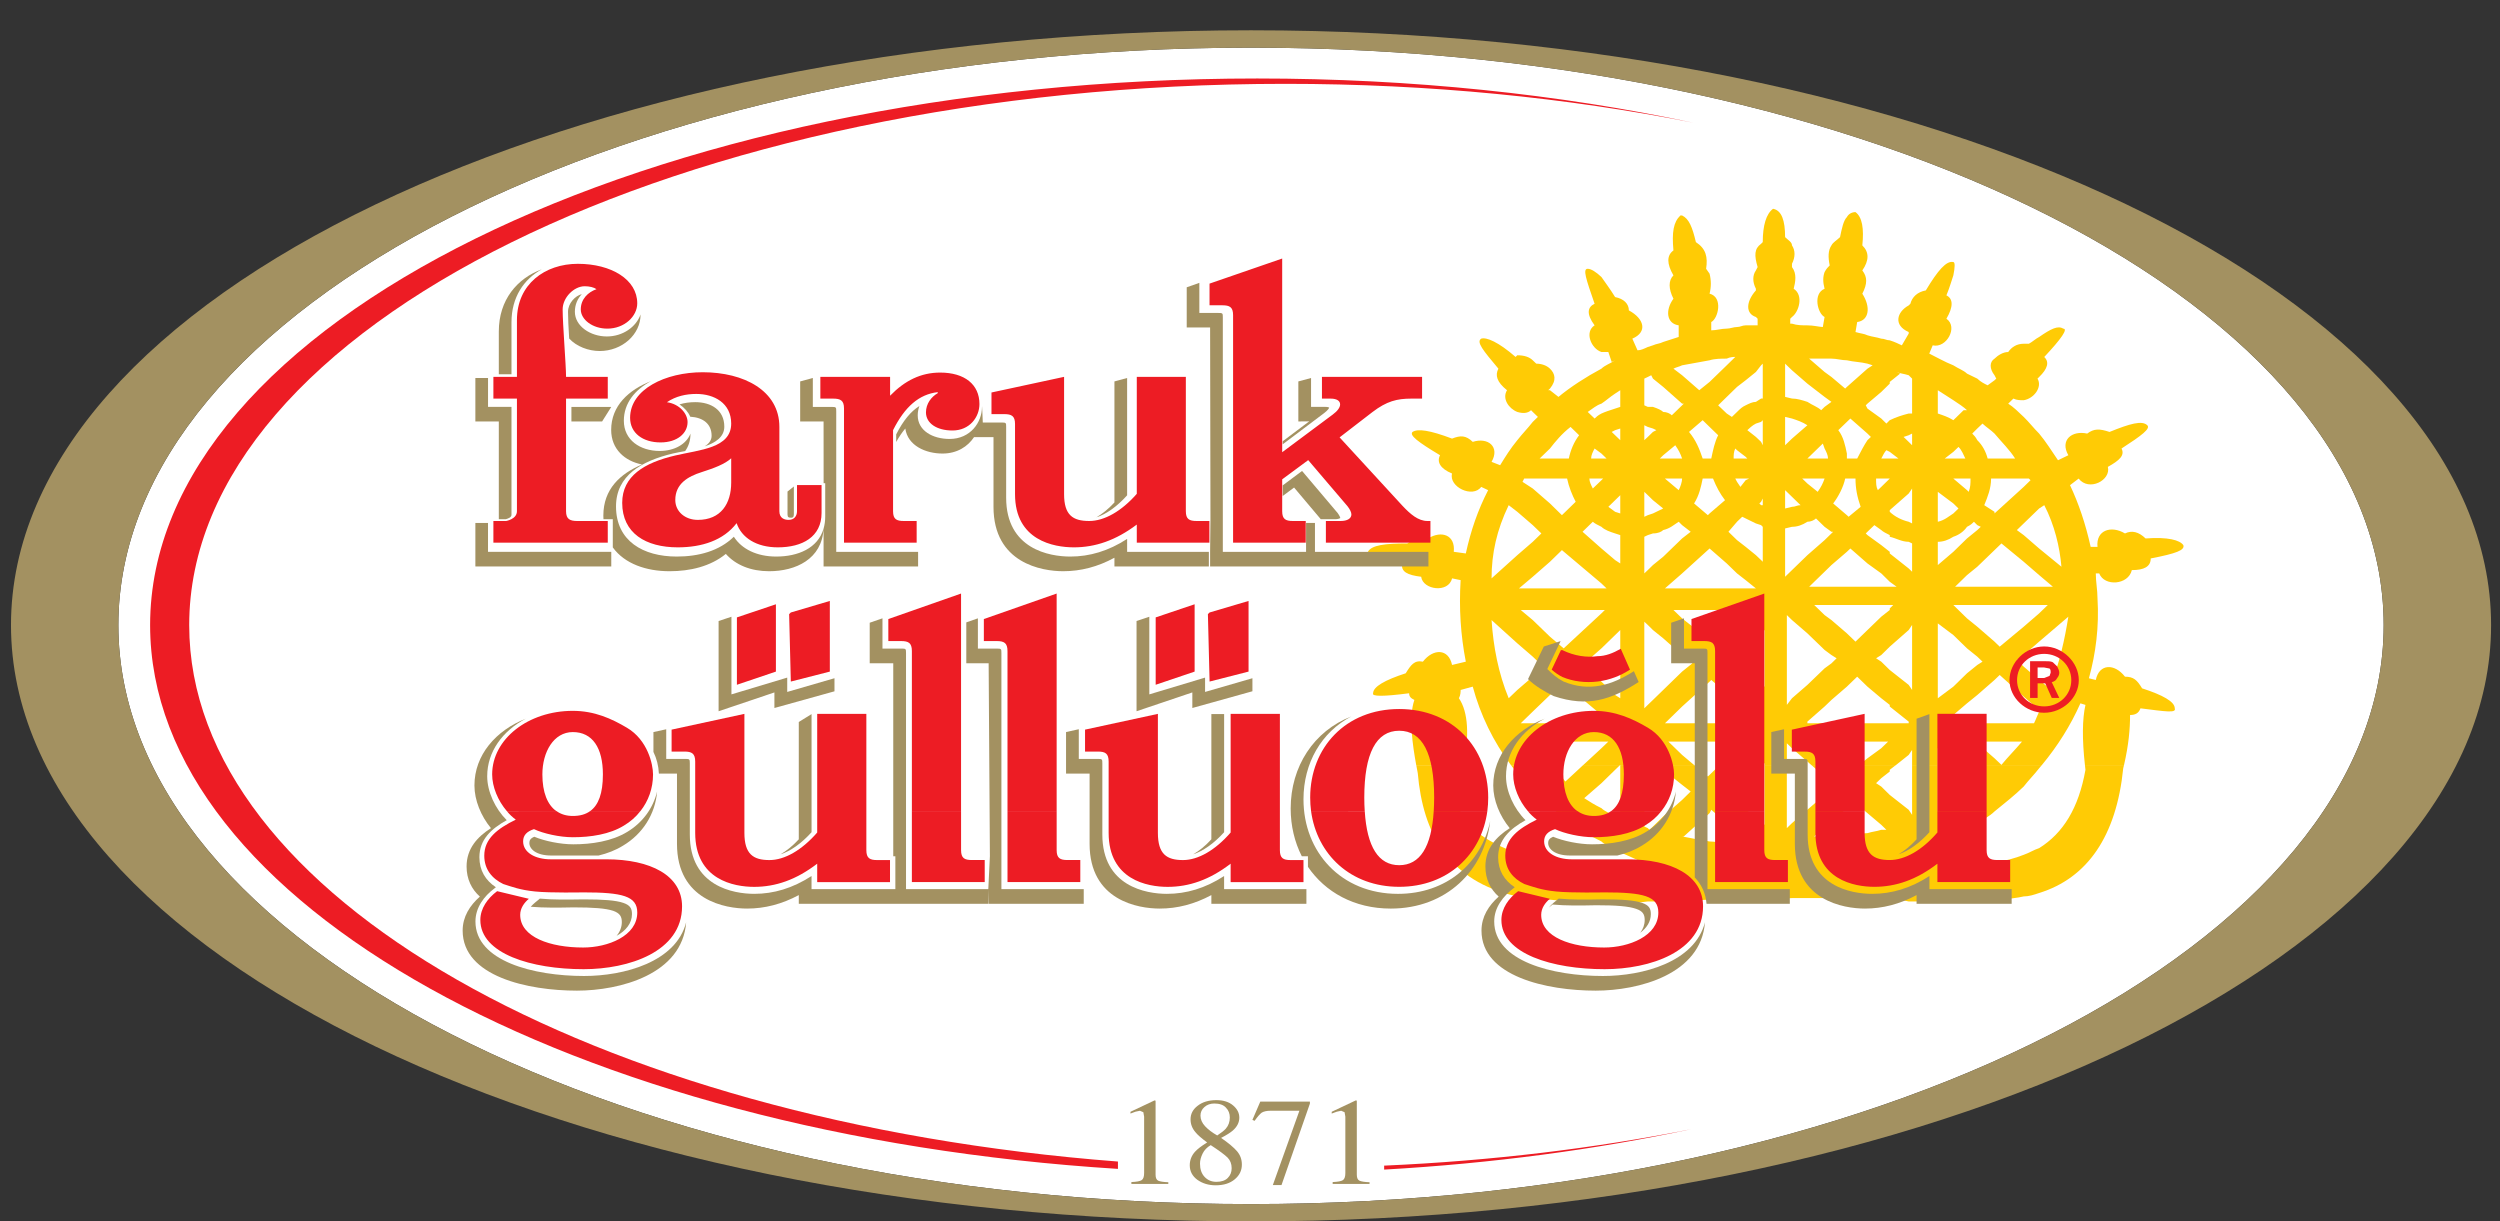<?xml version="1.0" encoding="utf-8"?>
<!-- Generator: Adobe Illustrator 16.0.0, SVG Export Plug-In . SVG Version: 6.00 Build 0)  -->
<!DOCTYPE svg PUBLIC "-//W3C//DTD SVG 1.1//EN" "http://www.w3.org/Graphics/SVG/1.1/DTD/svg11.dtd">
<svg version="1.1" id="Layer_1" xmlns="http://www.w3.org/2000/svg" xmlns:xlink="http://www.w3.org/1999/xlink" x="0px" y="0px"
	 width="800px" height="390.849px" viewBox="0 0 800 390.849" enable-background="new 0 0 800 390.849" xml:space="preserve">
<rect x="0" y="0" width="800" height="390.849" fill="#333333" stroke="none"/>
<path fill-rule="evenodd" clip-rule="evenodd" fill="#FFFFFF" d="M400.325,385.309c-199.408,0-362.446-83.299-362.446-185.271
	c0-101.962,163.038-184.791,362.446-184.791c199.41,0,362.448,82.829,362.448,184.791
	C762.772,302.01,599.734,385.309,400.325,385.309"/>
<path fill-rule="evenodd" clip-rule="evenodd" fill="#A39161" d="M400.325,15.255c199.394,0,362.448,82.807,362.448,184.783
	c0,101.986-163.054,185.271-362.448,185.271c-199.393,0-362.446-83.284-362.446-185.271
	C37.879,98.062,200.932,15.255,400.325,15.255 M400.325,9.693c218.316,0,396.823,85.307,396.823,190.345
	c0,105.034-178.507,190.811-396.823,190.811c-218.295,0-396.806-85.776-396.806-190.811C3.519,95,182.029,9.693,400.325,9.693"/>
<path fill-rule="evenodd" clip-rule="evenodd" fill="#ED1C24" d="M442.927,373.004c34.405-1.523,67.445-5.539,98.33-11.678
	c-30.823,6.552-63.825,10.98-98.33,12.945V373.004z M402.336,25.117c49.476,0,96.688,5.056,139.542,14.156
	c-40.391-8.01-84.449-12.446-130.519-12.446c-192.994,0-350.814,77.638-350.814,173.219c0,86.57,129.434,158.789,297.195,171.648
	v2.351C183.702,363.121,48.038,289.107,48.038,200.045C48.038,103.517,207.424,25.117,402.336,25.117"/>
<path fill-rule="evenodd" clip-rule="evenodd" fill="#A39161" d="M369.771,352.282l0.015,0.229v23.413
	c0,0.997,0.292,1.638,0.86,1.908c0.586,0.256,1.642,0.428,3.211,0.484v0.542h-11.816v-0.599c1.681-0.071,2.79-0.271,3.308-0.627
	c0.525-0.356,0.771-1.125,0.771-2.278v-18.016l-0.246-1.425l-1.09-0.47l-1.423,0.299l-1.612,0.599v-0.57l7.685-3.631h0.246
	L369.771,352.282"/>
<path fill-rule="evenodd" clip-rule="evenodd" fill="#A39161" d="M392.882,376.949c0.833-0.826,1.247-1.866,1.247-3.119
	c0-1.396-0.449-2.535-1.304-3.403c-0.894-0.897-2.677-2.208-5.391-3.987c-1.192,0.683-2.071,1.608-2.608,2.719
	c-0.549,1.126-0.826,2.18-0.826,3.205c0,1.794,0.488,3.205,1.47,4.244c0.998,1.053,2.241,1.581,3.772,1.581
	C390.846,378.188,392.073,377.774,392.882,376.949 M392.238,361.198c0.878-0.997,1.305-2.208,1.305-3.617
	c0-1.239-0.412-2.294-1.243-3.134c-0.794-0.883-2.042-1.324-3.718-1.324c-1.271,0-2.34,0.385-3.173,1.14
	c-0.84,0.726-1.258,1.665-1.258,2.734c0,1.21,0.495,2.35,1.478,3.403c0.981,1.054,2.286,2.036,3.882,2.948
	C390.806,362.494,391.735,361.769,392.238,361.198 M382.523,362.279c-1.044-1.224-1.546-2.577-1.546-4.102
	c0-1.708,0.73-3.16,2.272-4.329c1.53-1.21,3.526-1.794,5.969-1.808c2.257,0,4.048,0.57,5.368,1.693
	c1.335,1.126,1.995,2.422,1.995,3.918c0,1.523-0.691,2.891-2.041,4.087c-0.787,0.697-2.037,1.48-3.787,2.393
	c2.379,1.638,4.06,3.062,5.107,4.272c1.028,1.225,1.538,2.606,1.538,4.272c0,1.865-0.752,3.432-2.271,4.7
	c-1.523,1.281-3.549,1.922-6.097,1.922c-2.271,0-4.235-0.598-5.862-1.752c-1.627-1.196-2.443-2.749-2.443-4.672
	c0-1.623,0.575-3.104,1.707-4.343c0.736-0.825,2.026-1.81,3.856-2.948C384.442,364.231,383.184,363.121,382.523,362.279"/>
<path fill-rule="evenodd" clip-rule="evenodd" fill="#A39161" d="M419.17,352.511v0.641l-9.085,26.063h-2.777l8.502-23.784h-9.162
	c-1.335,0-2.316,0.242-2.915,0.627c-0.584,0.441-1.335,1.282-2.256,2.606l-0.706-0.3c0.886-2.063,1.461-3.359,1.657-3.845
	c0.227-0.498,0.511-1.153,0.867-2.008H419.17z"/>
<path fill-rule="evenodd" clip-rule="evenodd" fill="#A39161" d="M434.164,352.282l0.016,0.229v23.413
	c0,0.997,0.292,1.638,0.874,1.908c0.56,0.256,1.642,0.428,3.199,0.484v0.542h-11.801v-0.599c1.665-0.071,2.77-0.271,3.292-0.627
	c0.521-0.356,0.767-1.125,0.767-2.278v-18.016l-0.245-1.425l-1.09-0.47l-1.403,0.299l-1.627,0.599v-0.57l7.681-3.631h0.26
	L434.164,352.282"/>
<path fill="#FFCB05" d="M468.386,244.816c-0.131,0.698-0.261,1.396-0.43,2.079c-6.046,12.775,3.86,21.292,17.587,26.091l4.949,1.609
	c1.642,0.526,3.3,1.082,5.502,1.609c5.478,1.054,10.957,1.595,16.473,2.122h4.374c4.397,0,7.704-0.527,10.459-1.068h1.643
	l-1.643-0.526c-3.3-1.61-7.151-3.191-10.459-4.814c-1.634-1.053-3.306-1.596-4.374-2.648c-6.583-3.189-12.085-7.448-16.473-11.18
	l-5.502-5.355c-1.665-1.58-3.284-3.175-4.949-5.312c-0.691-0.854-1.382-1.709-2.041-2.578l12.829-0.028
	c0.714,0.969,2.034,2.264,2.931,3.147l1.658,2.136l5.693-5.283h11.815l-1.588,1.524l-4.374,4.271l-5.516,4.799
	c1.642,1.069,3.313,2.124,5.516,3.206c1.068,1.054,2.74,1.595,4.374,2.662l1.642,0.542v-17.005h7.705v19.668l1.112,0.512l0.53,0.542
	l1.112-1.054l3.283-3.205l6.055-5.312l2.738-2.691l-2.738-2.122l-6.055-4.813l-1.596-1.524h11.524l4.359,3.66l0.552-0.513
	l3.238-3.147h13.19l-1.597,2.079l-3.284,2.664l-2.77,2.678l-2.194,2.135l2.194,2.108l2.77,2.648l3.284,2.15l1.65,1.609l1.089,1.054
	v-19.126h7.151v20.18l1.642-1.594l4.928-4.273l5.509-4.757l2.194-1.638l1.665-1.04l-1.665-1.082l-2.194-2.136l-4.205-3.66h14.058
	l0.59,0.484l0.575-0.484h11.802l-1.965,1.524v0.555l-2.716,2.122l-1.657,1.595l1.657,1.082l2.716,2.678l6.063,4.757l1.09,1.624
	v-15.937h8.226v14.854c1.681-1.054,3.322-1.581,4.98-2.664c1.641-0.526,3.283-1.596,4.364-2.635
	c1.121-1.096,2.211-1.638,3.292-2.678l1.113-0.54l-1.113-1.055l-3.292-2.677l-2.67-2.606h26.625l-0.866,1.025
	c-1.649,2.122-3.292,3.718-4.949,5.853c-2.747,2.678-6.047,5.313-9.346,7.977c-1.642,1.608-3.836,2.677-5.502,3.731
	c-1.081,1.082-2.171,1.594-3.292,2.136c-1.081,1.067-2.724,2.122-4.364,3.204c-3.3,2.123-7.16,3.717-11.027,5.854
	c3.867,0.526,7.728,1.082,11.027,1.609h4.364h3.292c1.666,0,3.86,0,5.502-0.527c3.299,0,6.599-1.082,9.346-2.137
	c1.657-0.555,3.3-1.623,4.949-2.136c7.682-4.8,12.638-12.788,14.816-25.064l-0.168-1.524h12.507l-0.253,1.025
	c-2.188,21.818-11.533,35.148-26.902,39.919c-1.649,0.569-3.292,1.097-4.949,1.097c-2.193,0.527-3.844,0.527-6.047,1.04h-3.299
	c-1.642,0-3.836,0.569-5.502,0.569h-3.292h-4.364h-14.296c-2.194-0.569-3.853-0.569-6.063-0.569h-2.716h-4.419h-6.576
	c-1.642-0.513-3.284-0.513-4.949-0.513h-2.194h-5.509h-4.928c-1.642,0-3.298,0.513-4.955,0.513h-4.927h-1.65h-3.284h-2.77h-3.284
	h-5.494c-2.762,0-6.047,0.569-8.785,0.569h-6.055h-3.283H527.3c-3.3,0.513-6.614,0.513-10.459,0.513h-4.374
	c-5.516,0-10.995-0.513-16.473-1.082h-4.973l-0.529-0.513c-1.665,0-3.284,0-4.949-0.527c-21.992-4.799-30.218-20.252-31.858-39.435
	c-0.146-0.784-0.308-1.652-0.483-2.578L468.386,244.816z M538.825,267.66h-0.545l-2.203-0.527l2.203,0.527
	c2.738,0.527,5.485,1.082,8.785,1.609c1.643,0,3.829,0.513,5.494,0.513c1.09,0,2.194,0.54,3.284,0.54h2.77h2.74l-2.74-2.135
	l-2.77-2.107l-3.284-2.678l-4.957-4.273l-0.537,1.083L538.825,267.66z M602.005,265.538h1.643l-1.643-1.596l-4.419-3.73
	l-4.374-3.731l-2.202,2.137l-4.949,4.271l-2.194,1.596l-3.308,3.176h3.308h2.194c1.665,0,3.308-0.527,4.949-0.527
	c2.202,0,4.396-0.527,6.576-0.527C599.243,266.08,600.348,266.08,602.005,265.538"/>
<path fill="#FFCB05" d="M453.193,244.831c-1.12-6.152-2.525-15.296-0.592-20.85c-1.127-0.542-1.68-1.067-1.68-2.137
	c-8.241,1.069-12.07,1.069-11.524,0c0-2.122,3.852-4.258,10.435-6.394c1.643-2.664,2.77-4.273,5.493-3.717
	c3.3-4.259,8.226-4.259,9.331,1.053l4.404-1.053c-1.657-8.521-2.21-17.037-1.657-26.094l-2.747-0.563
	c-1.105,4.792-9.331,3.73-9.883-0.513c-4.373-0.534-6.583-1.609-6.047-4.258c-8.232-1.609-11.524-2.656-10.987-3.731
	c1.112-2.137,5.51-2.677,12.661-2.677c2.201-1.595,3.82-2.664,6.583-1.595c4.39-2.677,8.777-1.068,8.226,4.272l3.852,0.534
	c1.643-7.483,3.859-13.864,7.144-20.258l-2.218-1.047c-2.708,3.717-10.436,0-9.33-4.272c-3.844-1.602-4.926-3.738-3.844-5.86
	c-7.128-4.272-9.891-6.394-8.794-7.456c1.666-1.089,5.509-0.563,12.638,2.137c2.747-1.075,4.404-1.075,6.622,1.046
	c4.926-1.581,8.771,1.616,6.023,6.395l2.747,1.075c1.643-2.685,3.299-5.348,5.494-8.011c1.658-2.115,3.284-3.731,4.941-5.853
	l1.643-1.595l-1.643-1.588l-0.545-0.556c-1.112,1.062-2.738,1.062-4.396,0.556c-2.763-1.075-4.941-4.287-3.3-6.95
	c-3.3-2.656-3.852-4.792-2.755-6.899c-4.926-5.875-7.144-8.545-5.502-9.606c1.674-0.541,5.502,1.062,11.004,5.854l0.553-0.534
	c2.193,0,3.836,0.534,4.941,1.609l1.128,1.075c1.626,0,3.269,0.527,4.382,1.603c1.642,1.581,2.178,3.717,0,6.366l-0.567,0.534h0.567
	l2.716,2.136c3.867-3.197,8.793-6.38,13.75-9.036c1.083-1.076,2.747-1.603,4.381-2.678l-1.097,0.527l-1.074-3.183h-2.21
	c-3.3-1.089-5.502-6.394-2.187-8.531c-2.771-3.738-2.202-5.875,0-6.907c-2.771-8.01-3.859-11.193-2.202-11.193
	c1.089,0,2.731,1.061,4.389,2.634c1.083,1.596,2.747,3.753,4.381,6.424c2.755,0.52,4.397,2.135,4.397,4.257
	c4.941,2.664,6.062,6.922,1.112,9.043l1.657,3.731c1.082,0,2.172-0.548,3.292-1.061l1.643-0.534
	c1.089-0.513,2.194-0.513,3.283-1.075l4.957-1.602v-3.718c-3.852-0.541-4.404-4.785-1.681-8.523c-1.619-3.19-1.619-5.868,0-7.47
	c-2.171-3.718-2.171-6.395,0-7.975c-0.529-5.889,0-9.058,2.226-11.194h0.545c2.21,1.061,3.284,3.725,4.412,8.531
	c3.276,2.122,3.829,4.799,3.276,8.531l1.104,1.573c0.537,2.137,0.537,4.258,0,6.395c4.412,1.09,2.747,8.011,0.537,9.072v2.656
	c1.649,0,3.292-0.548,4.957-0.548c1.09,0,2.202-0.513,3.284-0.513c1.09,0,1.657-0.534,2.763-0.534h3.283h0.553v-2.122l-0.553-0.556
	c-3.283-1.061-3.283-4.792,0-8.502v-0.533c-1.104-2.158-1.104-4.28,0-5.861l0.553-1.075c-1.089-3.738-1.089-5.86,1.105-7.441
	l0.536-0.541c0-5.333,1.105-9.064,3.3-10.667c2.755,0.521,3.853,3.725,3.853,9.072c1.089,1.061,2.201,1.595,2.201,2.642
	c1.082,1.617,1.082,3.752,0,5.874v0.535v0.527c1.628,2.122,1.082,4.778,0.545,6.936c3.285,2.122,1.643,7.448-0.545,9.036
	l-0.56,0.556v1.581h0.56c1.628,0.541,3.284,0.541,4.927,0.541c1.965,0,3.491,0.449,4.94,0.534l0.562-3.211
	c-2.203-1.061-3.837-7.455,0-9.036c-0.562-2.158-0.562-3.753,0-5.327c0.552-1.061,1.104-1.609,1.642-2.136
	c-0.537-2.657-0.537-4.792,0.553-6.409c0.552-1.047,1.657-1.581,2.754-2.642c0.546-2.664,1.098-5.348,2.188-6.409
	c0.553-1.061,1.642-1.602,2.755-1.602c2.187,1.602,2.739,5.348,2.187,10.653c2.21,2.136,2.21,4.8,0,8.011
	c1.643,2.107,1.643,4.259,0,7.441c2.739,4.258,2.21,8.545-1.643,9.072l-0.544,3.197c1.648,0.505,2.739,0.505,3.829,1.046
	c1.657,0.535,2.762,0.535,4.419,1.075c1.074,0,1.643,0.534,2.716,0.534c1.658,0.527,2.786,1.09,3.868,1.603l2.194-3.753v-0.505
	c-4.949-2.137-3.853-6.401,0-8.517l0.537-0.527c0.553-2.135,2.21-3.766,4.941-4.272c3.837-6.394,6.592-9.605,8.81-9.071
	c0.552,0,0.552,1.602,0,4.258c-0.546,1.602-1.122,3.724-2.218,6.401c2.218,1.068,2.218,3.717,0,7.47
	c3.859,2.656,0,9.563-4.382,8.517l-1.105,2.642c2.218,1.075,4.942,2.677,7.705,3.752c1.642,1.076,3.283,1.595,4.372,2.656
	l3.292,1.602c1.113,1.061,2.226,1.609,3.307,2.136l2.203-1.602l0.561-0.534l-0.561-1.075c-1.642-2.107-1.642-4.258,0-5.319
	c1.097-1.075,2.739-2.122,4.382-2.122c1.104-1.602,2.763-2.648,4.956-2.648h1.657c1.09-0.563,2.194-1.624,3.285-2.165
	c3.852-2.67,6.037-3.718,7.695-2.67c1.649,0-0.561,3.211-6.054,9.064c1.657,1.602,1.112,3.753-1.642,6.408l-0.53,0.527
	c1.642,2.656-1.112,6.38-4.412,6.914c-1.104,0-2.193,0-3.299-0.534l-1.657,1.63c1.657,1.04,3.299,2.656,4.956,4.244
	c1.657,1.595,3.3,3.717,4.942,5.333c2.209,2.656,3.852,5.319,6.037,8.531l3.308-1.602c-2.762-4.813,1.09-8.018,6.031-6.929
	c2.194-1.616,3.852-1.616,7.151-0.527c6.568-2.67,10.42-3.753,12.078-2.136c1.105,1.046-1.658,3.197-8.242,7.441
	c1.105,2.15-0.552,3.752-4.373,5.875c1.082,4.272-6.063,7.99-9.346,3.746l-2.762,2.107c2.762,5.861,4.94,12.255,6.606,19.739h2.187
	c-0.546-5.362,4.396-6.943,8.793-4.287c2.194-1.075,4.396-0.534,6.6,1.603c7.15-0.541,10.965,0.534,12.077,2.136
	c0.529,1.596-2.21,2.67-10.435,4.258c0,2.656-2.188,3.731-6.048,3.731c-1.104,4.785-8.793,5.333-10.436,1.061h-1.098
	c0,2.678,0.546,5.319,0.546,7.982c0.552,9.079-0.546,17.585-2.748,25.574l2.202,0.542c1.098-5.313,6.04-5.313,9.339-1.054
	c2.747,0,3.852,1.054,5.479,3.731c6.599,2.136,10.451,4.258,10.451,6.394c0.537,1.581-2.747,1.04-10.973,0
	c-0.561,1.581-1.673,2.137-3.33,2.137c0,4.558-0.452,9.556-1.934,16.008l-12.507,0.028c-0.921-8.331-0.859-14.726,0.168-19.269
	l-1.619-0.498c-3.138,7.063-7.25,13.614-12.331,19.752l-26.616,0.015l-1.711-1.681l-4.973-3.717v5.397h-8.226v-4.871l-1.09,1.609
	l-4.098,3.262h-11.802l2.702-2.179l4.419-3.219l2.188-2.122h-2.188h-4.419h-6.584h-4.941h-1.09l1.09,1.039l4.941,4.302l2.724,2.179
	h-14.057l-1.305-1.139l-4.927-4.259l-1.642-1.596v6.993h-7.159v-0.599l-1.089,0.527l-0.062,0.071h-13.183l2.256-2.179l3.284-3.219
	l2.763-2.122h-2.763h-3.284h-5.494h-8.793h-4.39l4.39,4.258l3.882,3.262H530.63l-1.688-1.681l-1.643-1.581l-1.12-1.068v4.33h-7.697
	v-0.071l-0.046,0.071H506.62l5.84-5.397l2.21-2.122h-2.21h-16.466h-5.51c1.643,2.122,3.3,4.799,5.51,6.921l0.337,0.57l-12.829,0.028
	c-5.587-7.435-9.791-16.036-12.224-25.108l-3.875,1.068c0,0.514,0,1.609-0.553,2.648c3.069,4.473,3.285,12.163,1.535,21.377
	L453.193,244.831z M490.484,216.533l3.3-3.219l-3.3-3.189l-4.941-4.259l-8.241-7.445c0.561,8.514,2.187,17.03,5.479,25.018
	l2.763-2.648L490.484,216.533z M490.484,173.377l2.754-2.677l-2.754-2.656l-4.941-4.265l-2.763-2.122
	c-3.837,7.968-5.479,15.452-5.479,23.42l8.241-7.427L490.484,173.377z M495.994,146.732h6.03c0.553-2.671,1.649-5.334,3.292-7.456
	l-2.739-2.657c-2.763,2.122-4.941,4.778-6.583,6.9l-3.315,3.212H495.994z M495.994,161.109l3.82,3.746l4.405-4.287
	c-1.105-2.108-2.195-4.764-2.748-7.427h-5.478h-5.51h-2.748l-0.535,1.047l3.283,2.135L495.994,161.109z M512.46,231.444h2.747
	l-2.747-2.649l-12.078-10.125l-4.388,3.73l-5.51,5.298l-3.852,3.746h3.852h5.51H512.46z M512.46,188.289h1.643l-1.643-1.588
	l-12.646-10.666l-3.82,3.723l-5.51,4.807l-4.412,3.724h4.412h5.51H512.46z M512.46,196.277l1.083-1.074h-1.083h-16.466h-5.51h-3.852
	l3.852,3.218l5.51,5.327l4.388,3.728L512.46,196.277z M512.46,146.732h1.643l-1.643-1.596l-2.187-1.616
	c-0.576,1.075-1.113,2.15-1.113,3.212H512.46z M512.46,153.667l0.537-0.527h-0.537h-3.859c0,1.047,0.56,2.107,1.097,3.183
	L512.46,153.667z M516.841,130.746l1.642-0.541v-5.334l-1.642,1.076c-1.634,1.061-2.738,2.122-4.381,3.218
	c-1.657,0.534-2.763,1.581-4.389,2.656l2.202,2.108c0.529-0.52,1.081-1.033,2.187-1.602
	C513.543,131.821,515.207,131.266,516.841,130.746 M516.841,139.277l1.642,1.581v-3.731l-1.642,0.527l-1.097,0.563L516.841,139.277z
	 M516.841,163.779l1.642,0.526v-5.846l-1.642,1.602l-2.171,2.122L516.841,163.779 M516.841,179.231l1.642,1.075v-9.072l-1.642-0.534
	c-1.634-0.534-3.298-1.075-4.381-2.122c-1.105-0.534-2.187-1.075-2.763-1.616l-3.283,3.204l6.046,5.348L516.841,179.231z
	 M516.841,222.4l1.642,1.039v-21.828l-1.642,1.602l-4.381,4.262l-6.046,5.312l6.046,5.341L516.841,222.4z M528.942,138.215
	l1.089-0.563l-1.089-0.527l-1.643-0.506l-1.12-0.541v4.778l1.12-1.04L528.942,138.215z M528.942,164.306l3.283-1.588l-3.283-2.656
	l-1.643-1.602l-1.12-1.075v7.982l1.12-0.513L528.942,164.306 M538.272,153.141h-5.494l4.404,3.71
	C537.728,155.804,538.272,154.188,538.272,153.141 M532.226,146.732h6.047c-0.545-1.596-1.09-2.671-2.188-4.258l-3.859,3.197
	l-1.089,1.062H532.226z M538.272,214.91l3.284-2.636l-3.284-2.663l-6.047-5.354l-3.283-2.646l-1.643-1.623l-1.12-1.047v27.717
	l1.12-1.096l1.643-1.581l3.283-3.19L538.272,214.91z M538.272,129.699l0.553-0.534h-0.553l-6.047-5.355l-3.283-2.656l-0.553-1.075
	l-1.09,0.548l-1.12,0.527v8.545l1.12,0.506h1.643c1.633,0.541,2.73,1.061,3.283,1.616c1.105,0,2.21,0.506,2.747,1.075
	L538.272,129.699z M538.272,172.303l2.754-2.137l-2.754-2.122l-1.09-1.083c-1.681,1.083-2.747,2.136-4.957,2.664
	c-0.553,0.541-1.65,1.075-3.283,1.075l-1.643,0.534l-1.12,0.527v11.728l1.12-1.061l1.643-1.609l3.283-2.664L538.272,172.303z
	 M547.065,146.732h0.537c0.567-2.671,1.105-5.334,2.21-7.456l-2.747-2.657l-2.209-2.158l-4.374,3.753
	c2.202,2.642,3.283,5.305,4.374,8.517H547.065z M547.065,164.306l4.941-4.244c-1.642-2.136-2.755-4.258-3.837-6.921h-1.104h-2.209
	c-0.546,2.663-1.091,5.319-2.748,7.968l4.405,3.746L547.065,164.306z M552.56,116.896l2.731-2.677c-0.529,0-1.642,0-2.731,0.541
	c-1.665,0-3.852,0-5.494,0.534c-2.755,0.527-6.039,1.075-8.793,1.602c-1.09,0.52-1.642,0.52-2.771,1.076l2.771,2.107l5.493,4.792
	l3.3-2.656L552.56,116.896z M558.606,196.277l1.097-1.074h-1.097h-2.763h-3.284h-5.494h-8.793h-2.771l2.771,2.678l8.793,6.917
	l1.104,1.068l4.39-4.255l3.284-3.19L558.606,196.277z M561.89,188.289l-3.283-2.648l-2.763-2.151l-3.284-3.183l-5.494-4.792
	l-8.793,7.975l-5.494,4.799h5.494h8.793h5.494h3.284h2.763H561.89z M558.606,146.732h0.537l-0.537-0.549l-2.763-2.122l-0.553-0.541
	c-0.529,1.075-0.529,2.15-0.529,3.212h1.082H558.606z M558.606,153.667l1.097-0.527h-1.097h-2.763h-0.553l0.553,1.047l1.09,1.616
	L558.606,153.667z M563.548,127.535h0.536v-11.166l-0.536,0.527l-1.658,2.136l-3.283,2.657l-2.763,2.122l-3.284,3.197l-2.747,2.692
	l2.747,2.628l1.642,1.082l1.643-1.588c1.09-1.075,1.657-1.616,2.763-2.122c1.097-0.534,2.179-1.104,3.283-1.104L563.548,127.535
	 M563.548,141.398l0.536,1.076v-8.012l-0.536,0.542l-1.658,0.541c-1.104,0.535-2.187,1.581-2.746,2.108l2.746,2.165L563.548,141.398
	z M563.548,161.657h0.536v-2.137l-0.536,1.047l-0.554,0.541L563.548,161.657 M563.548,179.231l0.536,0.526v-11.179l-0.536-0.534
	l-1.658-0.542l-3.283-1.602l-1.105-0.534l-1.657,1.595l-2.747,3.204l2.747,2.671l2.763,2.15l3.283,2.663L563.548,179.231z
	 M563.548,219.168l1.089,0.555v-18.111l-1.089,1.061l-1.658,1.584l-3.283,2.678l-2.763,2.676l-1.643,1.566l1.643,1.609l2.763,2.123
	l3.283,2.677L563.548,219.168z M563.548,231.444v-0.528l-1.658-1.595l-3.283-2.663l-2.763-2.136l-3.284-2.678l-4.957-4.258
	l-0.537,0.541l-8.793,7.961l-5.494,5.355h5.494h8.793h5.494h3.284h2.763h3.283H563.548z M573.438,140.352l4.927-4.272
	c-1.643-1.075-3.299-1.617-4.927-2.15l-2.201-0.52v9.065L573.438,140.352z M573.438,162.184c1.082,0,1.628-0.527,2.74-0.527
	l-2.74-2.67l-2.201-2.136v5.867L573.438,162.184 M578.364,154.729l3.299,2.656c1.113-1.581,1.642-2.656,2.203-4.244h-5.502h-1.643
	L578.364,154.729z M583.866,130.205l2.194-1.61l-2.194-1.588l-5.502-4.244l-4.927-4.272l-2.201-2.122v10.638l2.201,0.527
	c1.628,0,3.284,0.534,4.927,1.061c1.665,1.104,3.299,1.61,4.412,2.67L583.866,130.205z M583.866,146.732h1.104
	c0-1.062-0.553-2.137-1.104-3.212l-0.562-1.581l-4.94,4.792H583.866z M583.866,104.641l1.642,0.513L583.866,104.641z
	 M586.061,212.274l1.657-1.623l-1.657-1.04l-2.194-1.623l-5.502-5.316l-4.927-4.251l-1.642-1.602v28.743l1.642-2.123l4.927-4.271
	l5.502-5.298L586.061,212.274z M586.061,170.7l0.552-0.534h-0.552l-2.194-1.588l-2.747-2.677c-0.568,0.542-1.643,1.061-2.755,1.061
	c-1.643,1.083-3.299,1.616-4.927,1.616l-2.201,0.52v15.466l2.201-2.136l4.927-4.778l5.502-4.813L586.061,170.7z M591.002,164.854
	l0.553,0.513l3.851-3.183c-1.104-3.197-1.648-5.861-1.648-9.043h-2.755h-0.545c-0.545,2.663-2.202,5.846-3.845,7.968
	L591.002,164.854z M597.586,140.857l1.097-1.04l-1.097-1.075l-5.472-4.813l-1.112,1.075l-2.747,2.648
	c1.657,2.165,2.202,4.821,2.747,7.484v1.596h3.299C595.405,144.596,596.496,142.474,597.586,140.857 M597.586,117.972l1.657-1.076
	l-1.657-0.527c-2.181-0.548-4.374-0.548-6.584-1.075c-1.642,0-3.284-0.534-4.941-0.534h-2.194h-4.941l4.941,4.272l2.194,1.595
	l4.396,3.71l0.545-0.527L597.586,117.972z M604.721,153.141h-2.716h-1.657c0,1.588,0,2.663,0.56,3.71l1.098-1.047L604.721,153.141z
	 M604.721,187.762h2.21l-2.21-1.595l-2.716-2.678l-4.419-3.183l-5.472-4.792l-1.112,1.061l-4.941,4.244l-2.194,2.136l-4.941,4.807
	h4.941h2.194h4.941h6.584h4.419H604.721z M604.721,195.203v-0.506l1.113-1.089h-1.113h-2.716h-4.419h-6.584h-4.941h-2.194h-3.315
	l3.315,3.212l2.194,1.602l4.941,4.251l2.755,2.653l3.829-3.714l4.419-4.272L604.721,195.203z M604.721,146.732h2.786l-2.786-2.137
	l-1.073-0.534c-0.568,0.534-1.098,1.609-1.643,2.671H604.721z M610.783,132.327h1.09v-11.173l-1.09-1.075
	c-1.635-0.527-2.747-0.527-3.853-1.047l1.105,0.521l-3.315,2.663v0.548l-2.716,2.663l-4.419,3.738l-0.538,0.534l0.538,1.047
	l4.419,3.183l1.643,1.616l1.073-1.083C606.931,133.409,608.589,132.896,610.783,132.327 M610.783,141.398l1.09,1.076v-3.732
	l-1.09,0.535l-1.635,0.541L610.783,141.398z M610.783,166.962l1.09,0.541v-11.18l-1.09,1.603l-6.063,5.319v0.534
	C606.379,165.367,608.589,166.442,610.783,166.962 M610.783,181.909l1.09,1.046v-9.057l-1.09-0.521
	c-2.194,0-3.853-1.075-6.063-1.616v-0.527c-1.073-0.534-2.171-1.068-2.716-1.609l-2.21-1.581l-2.209,2.122l-0.538,0.534l0.538,0.534
	l4.419,3.204l2.716,2.137v0.534L610.783,181.909z M610.783,219.168l1.09,1.623v-20.802l-1.09,1.623l-6.063,5.324l-2.716,2.676
	l-1.657,1.04l1.657,1.083l2.716,2.662L610.783,219.168z M610.783,231.444v-0.528l-6.063-4.827v-0.526l-2.716-2.123l-4.419-3.717
	l-3.285-3.189l-3.299,3.189l-4.941,4.259l-2.194,2.107l-5.502,4.827v0.528h5.502h2.194h4.941h6.584h4.419h2.716H610.783z
	 M625.071,164.306l1.642-1.588l-1.642-1.609l-4.973-3.724v9.577C622.309,166.442,623.413,165.367,625.071,164.306 M625.071,134.462
	l3.283-3.197h1.089c-1.089-1.061-2.73-2.101-4.372-3.197l-4.973-3.197v7.456C621.771,132.896,623.413,133.409,625.071,134.462
	 M625.071,146.732h3.836c-0.553-1.062-1.091-2.671-2.194-3.718l-1.642,1.581l-2.763,2.137H625.071z M629.443,156.851l0.554,0.534
	c0.567-1.581,0.567-2.656,0.567-4.244h-1.121h-4.372L629.443,156.851z M632.735,212.787l1.666-1.053l-1.666-1.609l-3.292-2.649
	l-4.372-4.262l-4.973-3.738v23.964l4.973-3.717l4.372-4.271L632.735,212.787z M632.735,169.625l1.113-1.047l-1.113-0.534
	l-1.081-1.083c-0.538,0.541-1.09,1.083-2.211,1.616c-1.089,1.588-2.73,2.656-4.372,3.184c-1.658,1.075-3.3,1.616-4.973,1.616v7.442
	l4.973-4.244l4.372-4.272L632.735,169.625z M638.245,242.652l2.218,2.107c2.164-2.649,4.373-4.8,6.584-7.448h-8.802h-5.51h-1.081
	l1.081,0.526L638.245,242.652z M638.245,146.732h6.591c-1.642-2.671-4.373-5.334-6.591-7.99c-1.098-1.089-2.739-2.122-3.844-3.197
	l-1.666,1.581l-1.619,1.616c0.538,0.535,1.075,1.075,1.619,2.115c1.666,1.617,2.771,3.738,3.307,5.875H638.245z M652.525,227.186
	l-4.942-4.271l-7.681-6.923l-1.657,1.596l-5.51,4.813l-3.292,2.664l-4.372,3.73l-1.658,1.58l1.112,1.069h0.546h4.372h3.292h5.51
	h9.338h3.3c0.552-1.069,1.112-2.649,1.643-3.746l0.552-0.513H652.525z M652.525,205.325l-4.942,4.286l-2.193,1.566l2.193,2.137
	l4.942,4.272l3.299,2.678c3.284-7.99,4.941-16.008,6.046-22.925L652.525,205.325z M652.525,193.608h-4.942h-9.338h-5.51h-3.292
	h-4.372l4.372,4.273l3.292,2.669l5.51,4.775l1.657,1.61l7.681-6.385l4.942-4.273l2.754-2.669H652.525z M652.525,184.03l-4.942-4.273
	l-7.12-5.859l-2.218,2.136l-5.51,5.318l-3.292,2.678l-3.82,3.731h3.82h3.292h5.51h9.338h4.942h4.411L652.525,184.03z
	 M647.583,155.804l2.194-2.136l-0.537-0.527h-1.657h-9.338h-1.098c0,3.183-1.105,5.846-2.187,8.517l3.284,2.122v0.526
	L647.583,155.804z M652.525,162.718l-4.942,4.785l-2.193,2.123l2.193,1.609l4.942,4.28l7.135,5.838
	c-0.552-6.365-2.194-13.308-5.493-19.695L652.525,162.718z"/>
<path fill="#A39161" d="M263.544,169.127"/>
<path fill="#A39161" d="M293.792,176.589v4.679h-30.248v-10.461v-1.673c-0.491,9.82-8.958,13.658-17.444,13.658
	c-5.809,0-10.7-1.987-13.831-5.541c-4.942,4.031-11.464,5.541-18.002,5.541c-7.446,0-14.36-2.357-18.173-7.62v-9.021h-2.985
	l-0.039-1.154c0-8.501,5.406-13.415,12.377-16.363c-5.464-1.076-9.872-4.856-9.872-11.065c0-7.712,5.62-12.825,12.737-15.602
	c-5.099,2.749-8.682,6.993-8.682,12.683c0,6.159,5.203,9.655,11.464,9.655c4.768,0,8.555-2.193,9.859-5.546
	c0,2.285-0.625,4.08-1.703,5.589c-1.485,0.271-2.851,0.513-3.891,0.762c-9.979,2.378-18.235,7.007-18.235,16.948
	c0,11.129,8.752,16.043,19.429,16.043c6.962,0,13.596-1.759,18.277-6.345c2.513,3.958,7.385,6.345,13.554,6.345
	c6.96,0,13.332-2.642,15.158-8.929c0.338-1.196,0.526-2.45,0.526-3.846v-10.709h-0.511l-0.015-19.753h-7.489v-12.803l4.051-1.111
	v9.265h5.847c1.642,0,1.642,0.049,1.642,1.424v33.104v3.14v8.708H293.792z"/>
<path fill="#A39161" d="M225.482,142.837c1.354-0.833,2.232-1.937,2.232-3.375c0-3.796-2.705-5.882-6.829-6.11
	c-0.66-1.51-1.86-2.898-3.441-3.944c1.581-0.506,3.3-0.72,5.038-0.72c5.061,0,9.296,2.5,9.296,7.847
	C231.778,139.839,228.924,141.705,225.482,142.837"/>
<path fill="#A39161" d="M350.833,165.552c1.842-1.075,3.821-2.627,5.786-4.764v-26.226v-3.147v-9.357l4.059-1.104v7.512v3.169
	v26.866C357.387,162.163,353.98,164.541,350.833,165.552"/>
<path fill="#A39161" d="M252.004,157.292l2.03-1.623v8.915c0,0.912-0.357,1.083-0.852,1.083c-0.855,0-1.178-0.185-1.178-1.083
	V157.292z"/>
<polygon fill="#A39161" points="195.607,130.212 192.676,134.868 182.854,134.868 182.854,130.212 "/>
<path fill="#A39161" d="M204.983,100.625c0,6.459-5.939,11.7-13.09,11.7c-3.591,0-7.423-1.446-9.756-4.002
	c-0.223-3.439-0.372-6.637-0.372-8.559c0-2.678,2.271-5.113,4.42-5.647c-1.324,1.417-2.225,3.297-2.225,5.647
	c0,4.6,4.987,7.904,10.22,7.904C199.306,107.668,203.572,104.62,204.983,100.625"/>
<path fill="#A39161" d="M159.62,119.758v-13.672c0-10.146,5.877-17.004,13.781-19.924c-5.767,3.155-9.726,8.952-9.726,16.976v16.62
	H159.62z"/>
<path fill="#A39161" d="M159.62,166.15v-31.289h-7.504v-13.906h4.055v9.25h7.504v34.542c0,0.791-0.967,1.154-1.845,1.403H159.62z"/>
<polygon fill="#A39161" points="195.607,176.589 195.607,181.268 152.12,181.268 152.12,167.347 156.164,167.347 156.164,176.589 
	"/>
<path fill="#A39161" d="M386.836,176.589v4.679h-30.217v-2.792c-5.367,2.926-10.804,4.315-16.409,4.315
	c-6.764,0-22.291-2.521-22.291-20.615v-22.295h-6.223c-2.002,3.005-5.414,5.255-10.094,5.255c-5.322,0-11.125-2.478-11.905-8.003
	c-0.982,1.146-1.949,2.57-2.916,4.301v-2.421c2.255-4.45,4.677-7.376,7.424-9.085c-0.323,0.897-0.534,1.901-0.534,2.976
	c0,4.942,4.834,7.563,10.198,7.563c6.648,0,10.367-5.305,10.367-10.24c0-1.538,0.257,4.977,0.257,4.977h5.847
	c1.627,0,1.627,0.057,1.627,1.439v22.601c0,16.514,13.938,18.856,20.514,18.856c6.192,0,12.189-1.759,18.197-5.647v4.137H386.836z"
	/>
<path fill="#A39161" d="M422.654,166.15l-8.548-10.14l-3.652,2.72v-3.396l6.206-4.629l11.402,13.48
	c0.699,0.968,0.838,1.51,0.838,1.581c-0.208,0.135-0.752,0.385-1.657,0.385H422.654z"/>
<path fill="#A39161" d="M410.454,141.213l8.494-6.38l-3.477,0.035v-12.81l4.067-1.104v9.25h4.588c0.737,0,1.104,0.149,1.213,0.22
	c0,0.079-0.208,0.719-1.688,1.823l-13.197,9.941V141.213z"/>
<path fill="#A39161" d="M387.235,104.798h-7.486v-12.86l4.044-1.424v9.627h5.854c1.642,0,1.658,0.043,1.658,1.417v63.189v3.126
	v8.723h26.637v-9.25h2.848v9.25h36.309v4.664h-39.624h-0.744h-29.495v-4.664l0.111-10.446L387.235,104.798z"/>
<path fill="#ED1C24" d="M363.771,167.859v5.796h23.234v-6.936h-4.063c-2.383,0-3.472-0.584-3.472-3.133v-32.905v-3.126v-6.964
	h-15.699v6.964v3.126v27.344c-4.88,5.562-10.355,8.694-15.234,8.694c-5.21,0-8.03-1.865-8.03-8.573v-37.555l-23.234,5.006v6.921
	h4.086c2.348,0,3.449,0.598,3.449,3.14v22.487c0,14.818,12.415,17.005,18.849,17.005
	C350.419,175.151,357.007,172.965,363.771,167.859 M387.051,90.756v6.936h4.079c2.347,0,3.456,0.569,3.456,3.133v62.762v3.133v6.936
	h23.25v-6.936h-4.082c-2.364,0-3.454-0.584-3.454-3.133V153.39l8.325-6.152l12.561,14.732c0.799,1.019,1.26,1.958,1.26,2.642
	c0,1.289-1.26,2.107-3.454,2.107h-4.71v6.936h33.455v-6.936h-0.938c-2.991,0-5.509-2.207-8.011-4.871L428.67,139.96l10.527-8.111
	c4.573-3.481,7.857-4.293,12.4-4.293h3.468v-6.964h-32.043v6.964h2.809c1.902,0,3.008,0.705,3.008,1.852
	c0,0.932-0.798,2.108-2.356,3.247L410.3,144.71V82.73L387.051,90.756z M284.83,126.63v-6.038h-22.318v6.964h4.086
	c2.352,0,3.483,0.584,3.483,3.126v32.905v3.133v6.936h23.249v-6.936h-4.093c-2.368,0-3.458-0.584-3.458-3.133v-25.941
	c3.78-7.534,8.318-11.464,14.292-12.162v0.327c-2.044,1.161-3.764,3.375-3.764,6.152c0,3.482,3.457,5.796,8.472,5.796
	c5.513,0,8.64-4.287,8.64-8.466c0-6.245-4.711-10.069-12.569-10.069C294.728,119.225,289.561,121.759,284.83,126.63
	 M233.984,154.423c0,6.735-3.292,11.941-10.677,11.941c-4.079,0-7.213-2.663-7.213-6.366c0-5.22,4.07-7.534,8.452-8.922
	c3.948-1.267,7.42-2.556,9.438-4.422V154.423z M222.835,126.061c5.659,0,11.149,2.891,11.149,9.491
	c0,7.876-10.048,8.354-17.89,10.205c-9.902,2.314-16.989,6.572-16.989,15.153c0,9.726,7.566,14.241,17.775,14.241
	c7.666,0,14.591-2.187,18.841-7.741c1.561,4.628,6.308,7.741,13.183,7.741c7.872,0,13.996-3.361,13.996-11.002v-8.921h-7.857v8.359
	c0,1.609-0.952,2.777-2.674,2.777c-1.254,0-2.97-0.463-2.97-2.777V136.6c0-11.593-11.329-17.482-24.531-17.482
	c-11.917,0-23.234,5.44-23.234,14.583c0,4.885,4.071,7.875,9.752,7.875c5.321,0,8.636-2.905,8.636-6.501
	c0-2.663-2.532-5.782-6.602-6.366C216.252,126.765,219.551,126.061,222.835,126.061 M181.136,120.592
	c0-3.796-1.09-16.819-1.09-21.576c0-3.81,3.622-7.419,7.063-7.419c1.578,0,2.993,0.37,3.771,0.94
	c-2.674,0.926-5.03,3.147-5.03,6.479c0,3.261,3.772,6.146,8.487,6.146c5.49,0,9.583-3.931,9.583-8.096
	c0-7.641-8.326-12.646-19.014-12.646c-10.52,0-19.486,6.515-19.486,17.995v18.179h-7.535v6.964h7.535v36.031
	c0,2.549-3.458,3.133-3.458,3.133h-4.078v6.936h36.601v-6.936h-9.729c-2.364,0-3.622-0.584-3.622-3.133v-36.031h13.351v-6.964
	H181.136z"/>
<path fill="#ED1C24" d="M511.264,209.969c2.47,0,4.918-0.955,7.381-2.366l2.947,6.679c-2.947,1.909-6.369,3.319-10.328,3.804
	c-3.913,0.47-7.843,0-11.28-1.439c-0.981-0.455-2.455-1.438-3.445-2.364l2.954-6.237h0.491
	C503.896,209.969,507.841,210.451,511.264,209.969"/>
<path fill="#ED1C24" d="M178.07,259.542c1.438,1.04,3.208,1.566,5.233,1.566c2.21,0,4.078-0.483,5.555-1.566h16.076
	c-1.438,1.866-3.204,3.404-5.256,4.628c-4.566,2.835-10.685,3.746-16.375,3.746c-4.236,0-9.446-1.182-12.431-2.592
	c-2.214,0.712-3.472,1.908-3.472,3.902c0,3.531,3.779,5.754,8.824,5.754h17.786c14.184,0,24.25,5.169,24.25,15.053
	c0,14.598-17.176,20.109-31.494,20.109c-16.68,0-33.055-4.928-33.055-15.752c0-3.702,2.317-6.921,5.375-9.214l10.144,2.436
	c-1.508,1.281-2.766,3.033-2.766,5.142c0,7.149,9.61,10.453,20.146,10.453c7.872,0,17.317-3.66,17.317-11.194
	c0-5.27-4.715-6.451-17.317-6.451c0,0-10.482,0.214-15.362-0.284c-4.831-0.485-7.409-1.496-10.213-2.393
	c-3.568-1.738-6.065-4.672-6.065-9.072c0-5.397,4.117-8.603,10.083-11.536c-1.047-0.755-2.014-1.666-2.87-2.721L178.07,259.542z
	 M291.796,259.542v12.519v3.147v7.063h23.312v-7.063h-4.102c-2.354,0-3.463-0.583-3.463-3.147v-12.519H291.796z M322.401,259.542
	v12.519v3.147v7.063h23.295v-7.063h-4.117c-2.348,0-3.449-0.583-3.449-3.147v-12.519H322.401z M419.539,259.542
	c1.872,13.886,12.645,24.239,28.206,24.239c15.576,0,26.364-10.354,28.206-24.239h-17.157c-0.721,11.508-4.411,17.317-11.049,17.317
	c-6.6,0-10.313-5.81-11.026-17.304L419.539,259.542z M504.795,259.542c1.435,1.04,3.199,1.566,5.248,1.566
	c2.187,0,4.044-0.483,5.532-1.566h16.075c-1.45,1.866-3.23,3.404-5.271,4.628c-4.535,2.835-10.695,3.746-16.336,3.746
	c-4.267,0-9.461-1.182-12.431-2.592c-2.218,0.712-3.491,1.908-3.491,3.902c0,3.531,3.799,5.754,8.824,5.754h17.786
	c14.173,0,24.247,5.169,24.247,15.053c0,14.598-17.157,20.109-31.49,20.109c-16.682,0-33.041-4.928-33.041-15.752
	c0-3.702,2.303-6.921,5.364-9.214l10.144,2.436c-1.527,1.281-2.771,3.033-2.771,5.142c0,7.149,9.607,10.453,20.142,10.453
	c7.881,0,17.343-3.66,17.343-11.194c0-5.27-4.735-6.451-17.343-6.451c0,0-10.473,0.214-15.338-0.284
	c-4.865-0.485-7.428-1.496-10.213-2.393c-3.582-1.738-6.084-4.672-6.084-9.072c0-5.397,4.104-8.603,10.066-11.536
	c-1.021-0.755-1.995-1.666-2.854-2.721L504.795,259.542z M548.831,259.542v12.519v3.147v7.063h23.295v-7.063h-4.098
	c-2.363,0-3.453-0.583-3.453-3.147v-12.519H548.831z M580.935,259.542v6.965c0,15.067,12.431,17.274,18.891,17.274
	c6.776,0,13.383-2.207,20.143-7.391v5.881h23.288v-7.063h-4.083c-2.348,0-3.452-0.583-3.452-3.147v-12.519h-15.753v6.851
	c-4.873,5.668-10.383,8.815-15.262,8.815c-5.188,0-8.026-1.866-8.026-8.701v-6.965H580.935z"/>
<path fill="#ED1C24" d="M162.179,259.542c-2.851-3.332-4.688-7.761-4.688-11.734c0-11.28,11.495-20.337,25.809-20.337
	c6.956,0,12.415,2.506,17.326,5.411c6.649,3.917,8.345,11.749,8.345,14.926c0,4.457-1.485,8.516-4.029,11.734h-16.086
	c2.64-1.894,4.071-5.611,4.071-11.734c0-8.46-3.314-13.544-9.626-13.544c-6.135,0-9.741,6.38-9.741,13.544
	c0,5.754,1.626,9.755,4.508,11.777L162.179,259.542z M307.539,259.542v-69.609l-23.272,8.161v7.046h4.063
	c2.383,0,3.472,0.584,3.472,3.204v51.198H307.539z M338.127,259.542v-69.609l-23.295,8.161v7.046h4.101
	c2.356,0,3.465,0.584,3.465,3.204v51.198H338.127z M436.711,259.542c-0.092-1.353-0.139-2.806-0.139-4.315
	c0-14.113,3.792-21.39,11.173-21.39c7.42,0,11.188,7.276,11.188,21.39c0,1.51-0.062,2.963-0.139,4.329l17.157-0.014
	c0.185-1.396,0.276-2.834,0.276-4.315c0-15.993-11.341-28.34-28.482-28.34c-17.134,0-28.482,12.347-28.482,28.34
	c0,1.481,0.092,2.92,0.276,4.315H436.711z M488.903,259.542c-2.854-3.332-4.681-7.761-4.681-11.734
	c0-11.28,11.479-20.337,25.813-20.337c6.921,0,12.4,2.506,17.311,5.411c6.645,3.917,8.356,11.749,8.356,14.926
	c0,4.457-1.481,8.516-4.059,11.734h-16.068c2.624-1.894,4.059-5.611,4.059-11.734c0-8.46-3.307-13.544-9.599-13.544
	c-6.153,0-9.76,6.38-9.76,13.544c0,5.754,1.611,9.755,4.512,11.777L488.903,259.542z M564.575,259.542v-69.609l-23.303,8.161v7.046
	h4.09c2.363,0,3.469,0.584,3.469,3.204v51.198H564.575z M596.68,259.542v-31.117l-23.295,5.069v7.021h4.097
	c2.363,0,3.453,0.598,3.453,3.177v15.85H596.68z M635.721,259.542V238.65v-3.191v-7.034h-15.753v7.034v3.191v20.892H635.721z"/>
<path fill="#ED1C24" d="M369.817,197.567l12.461-4.201v21.544l-12.461,4.216V197.567z M387.069,195.993l12.469-3.688v22.605
	l-12.469,3.189l-0.54-21.579L387.069,195.993z M393.803,276.376v5.91h23.311v-7.064h-4.098c-2.372,0-3.453-0.583-3.453-3.176v-33.41
	v-3.162v-7.035h-15.76v7.035v3.162v27.771c-4.88,5.639-10.385,8.814-15.25,8.814c-5.217,0-8.03-1.894-8.03-8.715v-38.068
	l-23.311,5.042v7.021h4.102c2.362,0,3.449,0.599,3.449,3.205v22.801c0,15.067,12.446,17.289,18.895,17.289
	C380.44,283.796,387.054,281.574,393.803,276.376"/>
<path fill="#ED1C24" d="M235.81,197.567l12.48-4.201v21.544l-12.48,4.216V197.567z M253.066,195.993l12.477-3.688v22.605
	l-12.477,3.189l-0.544-21.579L253.066,195.993z M261.504,276.376v5.91h23.299v-7.064h-4.101c-2.36,0-3.469-0.583-3.469-3.176v-33.41
	v-3.162v-7.035h-15.729v7.035v3.162v27.771c-4.896,5.639-10.402,8.814-15.281,8.814c-5.188,0-8.015-1.894-8.015-8.715v-38.068
	l-23.295,5.042v7.021h4.102c2.348,0,3.449,0.599,3.449,3.205v22.801c0,15.067,12.43,17.289,18.879,17.289
	C248.122,283.796,254.74,281.574,261.504,276.376"/>
<path fill="#A39161" d="M498.771,287.555c4.319,0.399,8.679,0.343,14.011,0.229c6.323,0,10.336,0.313,12.737,1.153
	c2.088,0.727,2.747,1.709,2.747,3.575c0,2.406-1.305,4.414-3.407,5.981c0.929-1.183,1.443-2.564,1.443-4.088
	c0-1.865-0.66-2.849-2.732-3.574c-2.401-0.841-6.43-1.153-12.752-1.153c-5.325,0.113-9.7,0.17-13.996-0.229l-1.174,0.969
	C496.515,289.307,497.773,288.367,498.771,287.555"/>
<path fill="#A39161" d="M202.232,292.512c0,2.934-1.964,5.34-4.934,6.964c1.055-1.253,1.684-2.763,1.684-4.416
	c0-1.822-0.663-2.833-2.728-3.587c-2.413-0.813-6.419-1.111-12.737-1.111c-5.194,0.1-9.469,0.156-13.681-0.2
	c0.882-1.011,2.014-1.837,2.923-2.606c4.293,0.399,8.667,0.327,13.996,0.242c6.315,0,10.34,0.3,12.753,1.14
	C201.573,289.663,202.232,290.631,202.232,292.512"/>
<path fill="#A39161" d="M249.764,273.385c1.857-1.068,3.836-2.62,5.847-4.799v-26.375v-3.19v-7.989l4.086-2.521v7.576v3.134v27.087
	C256.381,269.981,252.925,272.359,249.764,273.385"/>
<path fill="#A39161" d="M219.574,295.118c-1.239,16.747-21.308,21.889-34.955,21.889c-15.637,0-36.57-4.529-36.57-19.212
	c0-4.486,2.317-8.032,5.509-10.881c-2.67-2.378-4.25-5.625-4.25-9.641c0-5.782,3.514-9.514,7.795-12.263
	c-3.192-3.873-5.282-8.93-5.282-13.657c0-9.77,6.894-17.617,16.439-21.377c-7.394,3.874-12.354,10.539-12.354,18.414
	c0,4.914,2.517,10.354,6.246,14.071c-4.941,2.748-8.743,6.195-8.743,11.849c0,4.258,1.964,7.419,5.271,9.613l-0.473,0.384
	c-3.314,2.464-6.065,6.124-6.065,10.567c0,12.703,18.623,17.446,34.763,17.446C199.674,312.321,216.355,307.863,219.574,295.118"/>
<path fill="#A39161" d="M210.278,253.29c-0.61,7.349-4.696,13.601-10.865,17.29c-2.413,1.509-5.091,2.52-7.873,3.189h-15.15
	c-4.785,0-6.991-2.051-6.991-4.017c0-0.825,0.319-1.467,1.578-1.993c3.299,1.381,8.321,2.421,12.476,2.421
	c5.816,0,12.323-0.94,17.311-4.002C205.547,263.288,208.974,258.716,210.278,253.29"/>
<path fill="#A39161" d="M381.802,273.385c1.872-1.068,3.837-2.62,5.833-4.799v-26.375v-3.19V228.51h4.085v7.576v3.134v27.087
	C388.405,269.981,384.948,272.359,381.802,273.385"/>
<path fill="#A39161" d="M416.577,274.012c-2.302-4.543-3.561-9.755-3.561-15.281c0-13.443,7.397-24.81,19.421-29.479
	c-9.568,5.013-15.323,14.882-15.323,26.532c0,16.818,11.992,30.248,30.231,30.248c15.608,0,26.68-9.869,29.511-23.256
	c-1.78,15.736-13.956,27.97-31.813,27.97c-11.724,0-20.993-5.298-26.503-13.358v-3.375H416.577z"/>
<path fill="#A39161" d="M607.498,273.385c1.857-1.068,3.822-2.62,5.802-4.799v-26.375v-3.19v-9.03l4.113-1.48v7.576v3.134v27.087
	C614.074,269.981,610.629,272.359,607.498,273.385"/>
<path fill="#A39161" d="M643.731,284.521v4.7H613.3v-2.791c-5.401,2.904-10.88,4.314-16.497,4.314
	c-6.845,0-22.452-2.521-22.452-20.735v-22.459h-7.534V234.25l4.082-0.897v9.499h5.885c1.635,0,1.665,0.042,1.665,1.438v22.759
	c0,16.604,13.996,18.983,20.641,18.983c6.2,0,12.262-1.766,18.324-5.697v4.188H643.731z"/>
<path fill="#A39161" d="M536.293,253.29c-0.614,7.349-4.682,13.601-10.85,17.29c-2.41,1.509-5.111,2.52-7.889,3.189h-15.146
	c-4.772,0-6.998-2.051-6.998-4.017c0-0.825,0.338-1.467,1.581-1.993c3.314,1.381,8.302,2.421,12.476,2.421
	c5.817,0,12.339-0.94,17.311-4.002C531.551,263.288,535.003,258.716,536.293,253.29"/>
<path fill="#A39161" d="M542.323,212.246h-7.55v-12.964l4.105-1.417v9.682h5.862c1.642,0,1.657,0.042,1.657,1.438v63.588v3.147
	v8.801h26.342v4.7h-26.649c-0.268-3.403-1.618-6.195-3.768-8.445v-2.107v-3.134V212.246z"/>
<path fill="#A39161" d="M385.624,216.832v4.586l15.151-4.387v4.173l-19.229,5.355v-4.985l-17.852,6.024V198.72l4.086-1.36v24.842
	L385.624,216.832z M418.05,284.521v4.7h-30.412v-2.791c-5.425,2.904-10.9,4.314-16.516,4.314c-6.83,0-22.452-2.521-22.452-20.735
	v-22.459h-7.535V234.25l4.079-0.897v9.499h5.885c1.635,0,1.65,0.042,1.65,1.438v22.759c0,16.604,14.035,18.983,20.646,18.983
	c6.229,0,12.261-1.766,18.318-5.697v4.188H418.05z"/>
<path fill="#A39161" d="M251.913,216.832v4.586l15.12-4.387v4.187l-19.221,5.342v-4.985l-17.859,6.024v-28.871l4.109-1.375v24.849
	L251.913,216.832z M316.366,212.246h-7.151v-13.084l3.71-1.297v9.682h5.869c1.643,0,1.658,0.042,1.658,1.438v63.588v3.147v8.801
	h26.345v4.7h-30.431v-4.7l-0.107,4.7H286.03h-30.416v-2.791c-5.437,2.904-10.9,4.314-16.531,4.314
	c-6.813,0-22.448-2.521-22.448-20.735v-22.459h-5.79c-0.119-2.521-0.717-4.828-1.746-6.935v-6.353l4.094-0.896v9.484h5.878
	c1.641,0,1.672,0.042,1.672,1.453v22.743c0,16.591,13.977,18.983,20.625,18.983c6.215,0,12.258-1.779,18.323-5.697v4.188h26.825
	v-10.51h-0.675v-61.766h-7.534v-12.964l4.085-1.417v9.682h5.874c1.646,0,1.661,0.042,1.661,1.438v63.588v3.147v8.801h26.33
	l0.51-10.51L316.366,212.246z"/>
<path fill="#A39161" d="M522.842,214.781l1.527,3.461c-8.794,5.683-16.275,8.16-27.172,4.514c-2.969-1.451-5.915-3.189-8.232-5.439
	l5.057-10.439l5.379-1.723l-4.266,8.93c1.61,1.581,3.138,2.961,5.187,4.002C508.639,221.518,515.806,219.253,522.842,214.781
	 M545.593,295.118c-1.251,16.747-21.316,21.889-34.967,21.889c-15.622,0-36.547-4.529-36.547-19.212
	c0-4.486,2.317-8.032,5.502-10.881c-2.686-2.378-4.251-5.625-4.251-9.641c0-5.782,3.491-9.514,7.787-12.263
	c-3.199-3.873-5.278-8.93-5.278-13.657c0-9.77,6.906-17.617,16.451-21.377c-7.396,3.874-12.368,10.539-12.368,18.414
	c0,4.914,2.508,10.354,6.245,14.071c-4.927,2.748-8.763,6.195-8.763,11.849c0,4.258,1.979,7.419,5.31,9.613
	c-3.799,2.848-6.568,6.508-6.568,10.951c0,12.703,18.646,17.446,34.79,17.446C525.704,312.321,542.354,307.863,545.593,295.118"/>
<path fill="#ED1C24" d="M654.137,228.083c-5.908,0-11.097-4.742-11.097-10.438c0-5.726,5.188-10.781,11.097-10.781
	c5.877,0,11.079,5.056,11.079,10.781C665.216,223.341,660.014,228.083,654.137,228.083 M654.137,209.241
	c-4.865,0-8.679,3.703-8.679,8.403c0,4.713,3.813,8.401,8.679,8.401c4.833,0,8.678-3.688,8.678-8.401
	C662.814,212.944,658.97,209.241,654.137,209.241 M649.625,211.577h3.452h1.06v2.021h-2.104v3.362h2.104v1.709h-2.104v4.671h-2.408
	V211.577z M654.137,211.577c1.365,0,2.071,0,2.77,0.342l1.389,1.339c0.322,0.669,0.675,1.338,0.675,2.021
	c0,0.698-0.353,1.339-0.675,1.682c-0.354,0.684-0.706,1.025-1.726,1.353l2.4,5.027h-2.4l-2.095-4.671h-0.338v-1.709l1.718-0.67
	l0.354-1.012c0-0.684,0-1.011-0.354-1.353l-1.718-0.328V211.577z"/>
</svg>
